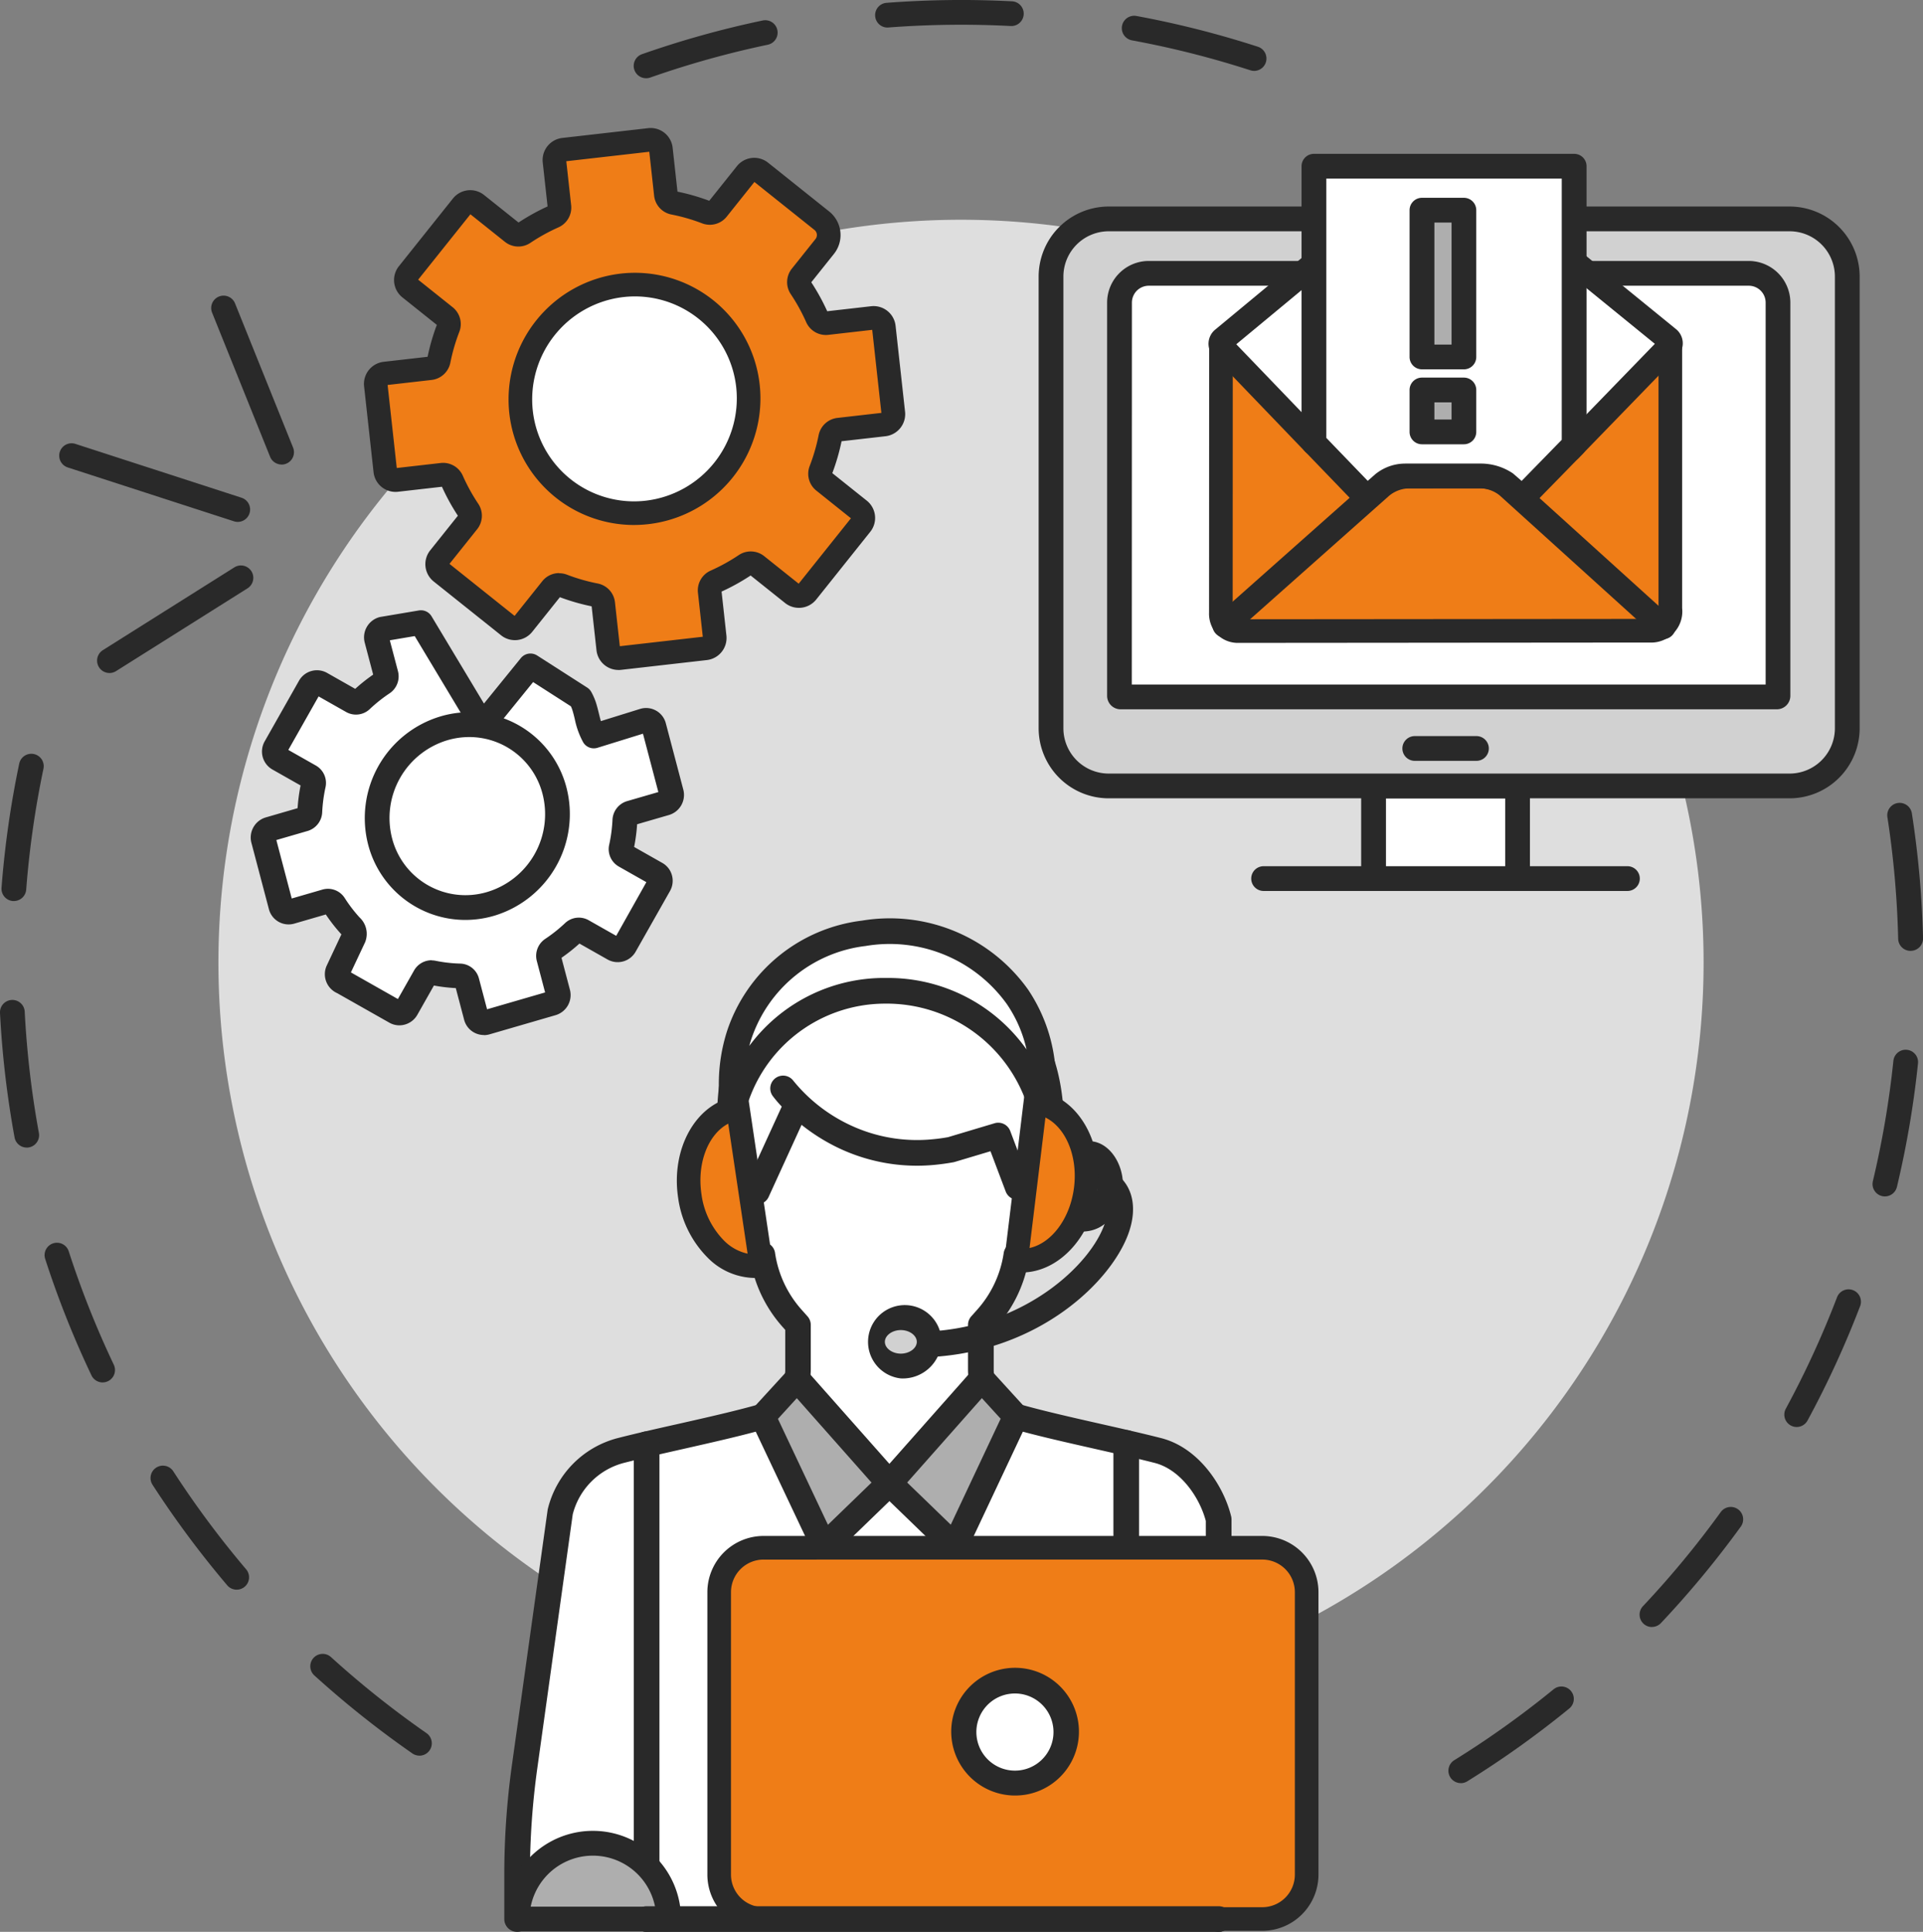 <?xml version="1.0" encoding="UTF-8"?>
<svg xmlns="http://www.w3.org/2000/svg" data-name="Group 40196" width="150" height="150.648" viewBox="0 0 150 150.648">
  <rect x="0" y="0" width="150" height="150.648" fill="#808080" stroke="none"/>
  <defs>
    <clipPath id="wnm56us5ga">
      <path data-name="Rectangle 22227" style="fill:none" d="M0 0h150v150.648H0z"></path>
    </clipPath>
  </defs>
  <g data-name="Group 40195" style="clip-path:url(#wnm56us5ga)">
    <path data-name="Path 30655" d="M74.008 132.362a57.924 57.924 0 1 1 57.924 57.924 57.924 57.924 0 0 1-57.924-57.924" transform="translate(-56.97 -57.301)" style="fill:#dedede"></path>
    <path data-name="Path 30656" d="M32.716 333.456a.96.96 0 0 1-.55-.173 75.708 75.708 0 0 1-7.646-6.083.965.965 0 0 1 1.3-1.429 73.708 73.708 0 0 0 7.449 5.93.966.966 0 0 1-.552 1.758m-14.255-12.945a.963.963 0 0 1-.736-.34 75.584 75.584 0 0 1-5.829-7.842.965.965 0 1 1 1.621-1.049 73.651 73.651 0 0 0 5.68 7.64.965.965 0 0 1-.735 1.59M8.007 304.352a.966.966 0 0 1-.873-.551 74.875 74.875 0 0 1-3.609-9.08.965.965 0 0 1 1.837-.594 72.916 72.916 0 0 0 3.515 8.844.966.966 0 0 1-.871 1.38m-5.922-18.314a.966.966 0 0 1-.948-.791A75.551 75.551 0 0 1 0 275.54a.965.965 0 0 1 1.928-.1 73.58 73.58 0 0 0 1.106 9.46.967.967 0 0 1-.951 1.14m-1-19.227h-.075a.965.965 0 0 1-.889-1.036 75.313 75.313 0 0 1 1.381-9.682.965.965 0 0 1 1.89.4 73.377 73.377 0 0 0-1.346 9.426.966.966 0 0 1-.962.891" transform="translate(0 -196.548)" style="fill:#292929"></path>
    <path data-name="Path 30657" d="M491.721 348.425a.966.966 0 0 1-.509-1.786 73.574 73.574 0 0 0 7.749-5.531.965.965 0 0 1 1.221 1.5 75.65 75.65 0 0 1-7.953 5.676.962.962 0 0 1-.508.145m14.912-12.176a.965.965 0 0 1-.7-1.628 73.764 73.764 0 0 0 6.067-7.337.965.965 0 0 1 1.564 1.133 75.7 75.7 0 0 1-6.233 7.526.963.963 0 0 1-.7.3m11.292-15.593a.966.966 0 0 1-.848-1.426 72.982 72.982 0 0 0 3.98-8.649.965.965 0 1 1 1.8.691 74.963 74.963 0 0 1-4.085 8.878.965.965 0 0 1-.85.506m6.886-17.98a.966.966 0 0 1-.94-1.19 73.185 73.185 0 0 0 1.6-9.384.965.965 0 0 1 1.92.2 75.137 75.137 0 0 1-1.644 9.632.966.966 0 0 1-.938.741m2-19.147a.965.965 0 0 1-.965-.942A73.861 73.861 0 0 0 525 273.1a.965.965 0 1 1 1.908-.3 75.8 75.8 0 0 1 .872 9.733.965.965 0 0 1-.941.989h-.024" transform="translate(-377.776 -209.375)" style="fill:#292929"></path>
    <path data-name="Path 30658" d="M215.69 6.1a.965.965 0 0 1-.32-1.876 74.756 74.756 0 0 1 9.413-2.627.965.965 0 1 1 .4 1.89 72.84 72.84 0 0 0-9.169 2.559.961.961 0 0 1-.32.055m47.424-.575a.957.957 0 0 1-.3-.047 72.923 72.923 0 0 0-9.23-2.334.965.965 0 0 1 .35-1.9 74.883 74.883 0 0 1 9.476 2.4.966.966 0 0 1-.3 1.884m-28.583-3.382a.965.965 0 0 1-.073-1.928A76.774 76.774 0 0 1 244.23.1a.965.965 0 1 1-.1 1.928 74.8 74.8 0 0 0-9.523.114h-.075" transform="translate(-165.292 .001)" style="fill:#292929"></path>
    <path data-name="Line 606" transform="translate(98.566 68.513)" style="fill:#fff" d="M0 0h28.378"></path>
    <path data-name="Path 30659" d="M453.3 295.344h-28.379a.965.965 0 0 1 0-1.931H453.3a.965.965 0 0 1 0 1.931" transform="translate(-326.356 -225.865)" style="fill:#292929"></path>
    <path data-name="Rectangle 22224" transform="translate(107.14 61.289)" style="fill:#fff" d="M0 0h11.228v7.224H0z"></path>
    <path data-name="Path 30660" d="M473.4 271.187h-11.232a.965.965 0 0 1-.966-.965V263a.965.965 0 0 1 .966-.966H473.4a.965.965 0 0 1 .966.966v7.224a.965.965 0 0 1-.966.965m-10.263-1.931h9.3v-5.294h-9.3z" transform="translate(-355.027 -201.709)" style="fill:#292929"></path>
    <path data-name="Path 30661" d="M413.748 118.368h-53.115a4.5 4.5 0 0 1-4.5-4.5V78.649a4.5 4.5 0 0 1 4.5-4.5h53.115a4.5 4.5 0 0 1 4.5 4.5v35.22a4.5 4.5 0 0 1-4.5 4.5" transform="translate(-274.15 -57.08)" style="fill:#d1d1d1"></path>
    <path data-name="Path 30662" d="M410.52 116.105H357.4a5.469 5.469 0 0 1-5.461-5.464v-35.22a5.469 5.469 0 0 1 5.461-5.465h53.12a5.469 5.469 0 0 1 5.461 5.465v35.22a5.469 5.469 0 0 1-5.461 5.464M357.4 71.887a3.536 3.536 0 0 0-3.53 3.534v35.22a3.536 3.536 0 0 0 3.53 3.534h53.12a3.536 3.536 0 0 0 3.53-3.534v-35.22a3.536 3.536 0 0 0-3.53-3.534z" transform="translate(-270.922 -53.851)" style="fill:#292929"></path>
    <path data-name="Path 30663" d="M379.414 125.621a.085.085 0 0 1-.085-.086V94.873a2.283 2.283 0 0 1 2.282-2.284h46.8a2.283 2.283 0 0 1 2.282 2.284v30.662a.086.086 0 0 1-.086.086z" transform="translate(-292.002 -71.274)" style="fill:#fff"></path>
    <path data-name="Path 30664" d="M427.383 123.359h-51.2a1.052 1.052 0 0 1-1.051-1.051V91.645a3.252 3.252 0 0 1 3.248-3.249h46.8a3.252 3.252 0 0 1 3.247 3.249v30.662a1.052 1.052 0 0 1-1.051 1.051m-50.318-1.931H426.5V91.645a1.319 1.319 0 0 0-1.317-1.318h-46.8a1.32 1.32 0 0 0-1.317 1.319z" transform="translate(-288.774 -68.046)" style="fill:#292929"></path>
    <path data-name="Line 607" transform="translate(110.357 58.367)" style="fill:#fff" d="M0 0h4.81"></path>
    <path data-name="Path 30665" d="M480.95 251.271h-4.811a.965.965 0 0 1 0-1.931h4.811a.965.965 0 0 1 0 1.931" transform="translate(-365.783 -191.939)" style="fill:#292929"></path>
    <path data-name="Path 30666" d="M448.725 116.116v20.7c0 .928-.483 1.755-1.37 1.756l-32.281.028a1.3 1.3 0 0 1-1.41-1.447l.008-21.034" transform="translate(-318.434 -89.385)" style="fill:#ef7d17"></path>
    <path data-name="Path 30667" d="M411.994 139.517a2.3 2.3 0 0 1-1.692-.651 2.364 2.364 0 0 1-.637-1.716l.008-21.035h1.842l-.008 21.034a.65.65 0 0 0 .109.426.56.56 0 0 0 .378.1l32.281-.028c.446 0 .45-.826.45-.834v-20.7h1.842v20.7a2.423 2.423 0 0 1-2.29 2.677l-32.277.027z" transform="translate(-315.355 -89.384)" style="fill:#292929"></path>
    <path data-name="Path 30668" d="m420.926 78.976-7.133-7.417a.457.457 0 0 1 .041-.67L429.02 58.3a2.742 2.742 0 0 1 1.675-.572h.768a2.733 2.733 0 0 1 1.685.58l15.413 12.546a.456.456 0 0 1 .037.67l-7.732 7.976" transform="translate(-318.434 -44.44)" style="fill:#fff"></path>
    <path data-name="Path 30669" d="M437.638 77.235a.965.965 0 0 1-.693-1.638l7.346-7.572-14.98-12.194-.046-.04a1.846 1.846 0 0 0-1.029-.324h-.766a1.854 1.854 0 0 0-1.026.319l-.035.031-14.768 12.241 6.753 7.022A.965.965 0 0 1 417 76.418L409.87 69a1.422 1.422 0 0 1 .13-2.086l15.166-12.568a3.709 3.709 0 0 1 2.306-.807h.765a3.709 3.709 0 0 1 2.317.813l15.392 12.53a1.422 1.422 0 0 1 .121 2.091l-7.733 7.971a.963.963 0 0 1-.693.293M411.227 68.4" transform="translate(-315.207 -41.212)" style="fill:#292929"></path>
    <path data-name="Path 30670" d="M445.971 170.714a.961.961 0 0 1-.647-.25L433.207 159.5a2.521 2.521 0 0 0-1.572-.552l-5.443.006a2.519 2.519 0 0 0-1.6.573l-12.182 10.818a.965.965 0 1 1-1.282-1.444l12.2-10.828.023-.02a4.454 4.454 0 0 1 2.841-1.029l5.443-.006a4.458 4.458 0 0 1 2.81 1l.038.032 12.136 10.981a.965.965 0 0 1-.648 1.681" transform="translate(-316.231 -120.87)" style="fill:#292929"></path>
    <path data-name="Path 30671" d="m463.813 79.762-2.357 2.411-1.3-1.131a3.54 3.54 0 0 0-1.946-.583h-5.9a2.718 2.718 0 0 0-1.684.59l-1.283 1.124-2.7-2.8-1.443-1.493V56.306h20.3v21.729z" transform="translate(-342.71 -43.344)" style="fill:#fff"></path>
    <path data-name="Path 30672" d="M446.112 79.911a.963.963 0 0 1-.695-.295l-4.14-4.294a.965.965 0 0 1-.27-.669V53.078a.965.965 0 0 1 .966-.965h20.3a.965.965 0 0 1 .966.965v21.729a.965.965 0 0 1-.274.674l-1.684 1.727-2.358 2.411a.965.965 0 0 1-1.323.055l-1.251-1.085a2.569 2.569 0 0 0-1.366-.392h-5.9a1.723 1.723 0 0 0-1.1.394l-1.234 1.08a.962.962 0 0 1-.636.239m2.967-3.645h5.9a4.491 4.491 0 0 1 2.477.742.921.921 0 0 1 .1.077l.616.535 3.13-3.206V54.044h-18.364v20.22l3.229 3.35.591-.518a.908.908 0 0 1 .1-.078 3.688 3.688 0 0 1 2.217-.751m11.506.268z" transform="translate(-339.482 -40.116)" style="fill:#292929"></path>
    <path data-name="Rectangle 22225" transform="translate(110.916 16.391)" style="fill:#aeaeae" d="M0 0h3.27v11.446H0z"></path>
    <path data-name="Path 30673" d="M481.839 80.381h-3.27a.965.965 0 0 1-.966-.966V67.97a.965.965 0 0 1 .966-.965h3.27a.965.965 0 0 1 .966.965v11.446a.965.965 0 0 1-.966.966m-2.3-1.931h1.339v-9.515h-1.339z" transform="translate(-367.652 -51.58)" style="fill:#292929"></path>
    <path data-name="Rectangle 22226" transform="translate(110.916 30.409)" style="fill:#aeaeae" d="M0 0h3.27v3.27H0z"></path>
    <path data-name="Path 30674" d="M481.839 133.1h-3.27a.965.965 0 0 1-.966-.965v-3.27a.965.965 0 0 1 .966-.965h3.27a.965.965 0 0 1 .966.965v3.27a.965.965 0 0 1-.966.965m-2.3-1.931h1.339v-1.339h-1.339z" transform="translate(-367.652 -98.454)" style="fill:#292929"></path>
    <path data-name="Path 30675" d="M175.206 398.442v-3.479a60.7 60.7 0 0 1 .587-8.419l2.778-19.844a6.572 6.572 0 0 1 4.766-4.8c3.376-.86 7.994-1.768 11.032-2.643a3.793 3.793 0 0 0 2.751-3.642v-3.5l-.465-.521a9.512 9.512 0 0 1-2.309-4.937 1.413 1.413 0 0 1-1.418-1.114c-.554-3.439-.953-3.588-.953-5.1s.559-1.868 1.233-1.478a9.3 9.3 0 0 1-.343-2.316c-.23-8.126 5.117-13.453 11.384-13.453s11.614 5.328 11.384 13.453a9.3 9.3 0 0 1-.343 2.316c.673-.39 1.233-.031 1.233 1.478s-.4 1.66-.954 5.1a1.412 1.412 0 0 1-1.417 1.114 9.512 9.512 0 0 1-2.309 4.937l-.465.521v3.5a3.784 3.784 0 0 0 2.736 3.638c3.047.879 7.695 1.792 11.079 2.656 2.343.6 4.159 3.018 4.734 5.367v31.169" transform="translate(-134.871 -248.794)" style="fill:#fff"></path>
    <path data-name="Path 30676" d="M226.585 396.1a1 1 0 0 1-1-1v-31.044c-.5-1.888-2.008-4.019-3.982-4.523-1.4-.359-3.07-.735-4.68-1.1-2.276-.515-4.63-1.046-6.429-1.565a4.809 4.809 0 0 1-3.458-4.6v-3.5a1 1 0 0 1 .253-.666l.465-.521a8.489 8.489 0 0 0 2.066-4.418.993.993 0 0 1 1-.854c.164-.005.387-.057.422-.273a32.117 32.117 0 0 1 .684-3.287 5.5 5.5 0 0 0 .257-1.653 3.425 3.425 0 0 0-.032-.5 1 1 0 0 1-1.162-1.258 8.319 8.319 0 0 0 .3-2.066 12.781 12.781 0 0 0-3.314-9.415 9.808 9.808 0 0 0-14.141 0 12.785 12.785 0 0 0-3.314 9.415 8.332 8.332 0 0 0 .3 2.066 1 1 0 0 1-1.162 1.258 3.42 3.42 0 0 0-.032.5 5.5 5.5 0 0 0 .257 1.653 31.978 31.978 0 0 1 .684 3.287c.035.216.257.267.438.273h.009a.983.983 0 0 1 .972.854 8.491 8.491 0 0 0 2.066 4.418l.465.521a1 1 0 0 1 .253.666v3.5a4.817 4.817 0 0 1-3.474 4.6c-1.8.518-4.143 1.048-6.412 1.561-1.6.361-3.253.735-4.651 1.091a5.563 5.563 0 0 0-4.03 4.023l-2.763 19.797a59.961 59.961 0 0 0-.576 8.28v3.48a1 1 0 1 1-2 0v-3.48a61.953 61.953 0 0 1 .6-8.558l2.778-19.844a.91.91 0 0 1 .019-.1 7.559 7.559 0 0 1 5.491-5.533c1.424-.363 3.091-.74 4.7-1.1 2.241-.506 4.558-1.03 6.3-1.531a2.809 2.809 0 0 0 2.028-2.682v-3.114l-.211-.237a10.483 10.483 0 0 1-2.423-4.752 2.216 2.216 0 0 1-1.544-1.806 30.263 30.263 0 0 0-.646-3.1 7.465 7.465 0 0 1-.32-2.153 2.574 2.574 0 0 1 .994-2.419l.014-.008a11.092 11.092 0 0 1-.117-1.339 14.757 14.757 0 0 1 3.879-10.865 11.808 11.808 0 0 1 17.009 0 14.757 14.757 0 0 1 3.879 10.865 11.281 11.281 0 0 1-.117 1.339l.014.008a2.574 2.574 0 0 1 .994 2.419 7.465 7.465 0 0 1-.32 2.153 30.271 30.271 0 0 0-.646 3.1 2.216 2.216 0 0 1-1.544 1.806 10.48 10.48 0 0 1-2.423 4.752l-.211.237v3.114a2.8 2.8 0 0 0 2.013 2.677c1.742.5 4.067 1.028 6.315 1.536 1.624.367 3.3.746 4.734 1.112 2.906.742 4.866 3.681 5.458 6.1a1 1 0 0 1 .029.238V395.1a1 1 0 0 1-1 1" transform="translate(-131.528 -245.451)" style="fill:#292929"></path>
    <path data-name="Path 30677" d="m258.447 470.033 2.681-2.927 7.2 8.13-5.094 4.926z" transform="translate(-198.949 -359.571)" style="fill:#aeaeae"></path>
    <path data-name="Path 30678" d="M259.889 477.817a1 1 0 0 1-.9-.573l-4.789-10.128a1 1 0 0 1 .167-1.1l2.681-2.927a1 1 0 0 1 1.486.012l7.2 8.13a1 1 0 0 1-.054 1.382l-5.094 4.926a1 1 0 0 1-.7.281m-3.6-10.948 3.9 8.259 3.4-3.29-5.828-6.582z" transform="translate(-195.605 -356.227)" style="fill:#292929"></path>
    <path data-name="Path 30679" d="m311.23 470.028-4.771 10.132-5.094-4.926 7.2-8.13z" transform="translate(-231.987 -359.571)" style="fill:#aeaeae"></path>
    <path data-name="Path 30680" d="M303.115 477.817a1 1 0 0 1-.7-.281l-5.094-4.926a1 1 0 0 1-.053-1.382l7.2-8.13a1 1 0 0 1 .741-.337h.008a1 1 0 0 1 .739.326l2.666 2.923a1 1 0 0 1 .166 1.1l-4.771 10.132a1 1 0 0 1-.9.574m-3.711-5.979 3.4 3.289 3.891-8.263-1.465-1.606z" transform="translate(-228.643 -356.228)" style="fill:#292929"></path>
    <path data-name="Path 30681" d="M219.1 489.221v37.023" transform="translate(-168.659 -376.596)" style="fill:#fff"></path>
    <path data-name="Path 30682" d="M215.754 523.9a1 1 0 0 1-1-1v-37.022a1 1 0 0 1 2 0V522.9a1 1 0 0 1-1 1" transform="translate(-165.315 -373.253)" style="fill:#292929"></path>
    <path data-name="Line 608" transform="translate(87.849 112.517)" style="fill:#fff" d="M0 0v8.18"></path>
    <path data-name="Path 30683" d="M378.254 494.586a1 1 0 0 1-1-1v-8.18a1 1 0 0 1 2 0v8.18a1 1 0 0 1-1 1" transform="translate(-290.405 -372.888)" style="fill:#292929"></path>
    <path data-name="Path 30684" d="M286.039 524.283h-38.9a3.473 3.473 0 0 0-3.462 3.462v22.026a3.473 3.473 0 0 0 3.462 3.462h38.9a3.473 3.473 0 0 0 3.462-3.462v-22.026a3.473 3.473 0 0 0-3.462-3.462" transform="translate(-187.578 -403.586)" style="fill:#ef7d17"></path>
    <path data-name="Path 30685" d="M282.96 551.076h-38.9a4.389 4.389 0 0 1-4.384-4.384v-22.026a4.388 4.388 0 0 1 4.384-4.383h38.9a4.388 4.388 0 0 1 4.384 4.383v22.026a4.389 4.389 0 0 1-4.384 4.384m-38.9-28.951a2.544 2.544 0 0 0-2.542 2.542v22.026a2.545 2.545 0 0 0 2.542 2.542h38.9a2.545 2.545 0 0 0 2.542-2.542v-22.027a2.544 2.544 0 0 0-2.542-2.542z" transform="translate(-184.499 -400.507)" style="fill:#292929"></path>
    <path data-name="Path 30686" d="M326.7 572.591a3.981 3.981 0 1 0 3.249-3.249 3.984 3.984 0 0 0-3.249 3.249" transform="translate(-251.448 -438.229)" style="fill:#fff"></path>
    <path data-name="Path 30687" d="M327.271 574.9a4.983 4.983 0 0 1-4.9-5.815 4.981 4.981 0 1 1 5.746 5.746 5.194 5.194 0 0 1-.843.069m.006-7.958a3.165 3.165 0 0 0-.511.042 3.008 3.008 0 1 0 .511-.042m-3.922 2.3z" transform="translate(-248.102 -434.882)" style="fill:#292929"></path>
    <path data-name="Path 30688" d="M175.206 630.278a5.91 5.91 0 1 1 11.821 0z" transform="translate(-134.871 -480.629)" style="fill:#aeaeae"></path>
    <path data-name="Path 30689" d="M183.8 628.015h-11.821a.965.965 0 0 1-.966-.966 6.876 6.876 0 1 1 13.752 0 .965.965 0 0 1-.965.966m-10.761-1.931h9.7a4.946 4.946 0 0 0-9.7 0" transform="translate(-131.643 -477.401)" style="fill:#292929"></path>
    <path data-name="Line 609" transform="translate(50.439 149.648)" style="fill:#fff" d="M44.617 0H0"></path>
    <path data-name="Path 30690" d="M260.372 647.7h-44.617a1 1 0 0 1 0-2h44.618a1 1 0 0 1 0 2" transform="translate(-165.315 -497.049)" style="fill:#292929"></path>
    <path data-name="Path 30691" d="M251.493 335.274a13.4 13.4 0 0 0 4.717 3.732 13.253 13.253 0 0 0 7.054 1.245q.655-.06 1.346-.185l3.682-1.1 1.514 4.01 1.976.515s4.532-16.4-10.754-17.84c0 0-3.487-1.738-6.968 2.593 0 0-9.15-.06-6.048 14.733l1.459.36 3.126-6.84" transform="translate(-190.422 -250.414)" style="fill:#fff"></path>
    <path data-name="Path 30692" d="M268.433 341.122a1 1 0 0 1-.253-.032l-1.976-.514a1 1 0 0 1-.684-.615l-1.185-3.138-2.789.834a.984.984 0 0 1-.108.026c-.485.088-.967.154-1.434.2a14.247 14.247 0 0 1-7.579-1.339 14.968 14.968 0 0 1-2.827-1.778l-2.569 5.621a1 1 0 0 1-1.149.555l-1.459-.36a1 1 0 0 1-.739-.766c-1.251-5.966-.735-10.4 1.534-13.175a7.587 7.587 0 0 1 5-2.73c3.415-3.963 6.861-2.946 7.715-2.606 4.469.455 7.771 2.188 9.815 5.154 3.883 5.633 1.744 13.6 1.651 13.932a1 1 0 0 1-.963.734m-1.224-2.352.47.122c.407-2.16 1.045-7.5-1.586-11.309-1.717-2.487-4.58-3.935-8.509-4.306a1 1 0 0 1-.352-.1c-.1-.049-2.845-1.28-5.742 2.324a1 1 0 0 1-.779.373h-.012a5.5 5.5 0 0 0-3.961 2.058c-1.749 2.168-2.17 5.914-1.225 10.856l.038.009 2.5-5.459a9.323 9.323 0 0 1-.719-.847 1 1 0 0 1 1.62-1.172 12.565 12.565 0 0 0 4.341 3.418 12.263 12.263 0 0 0 6.529 1.149c.392-.035.8-.09 1.2-.163l3.628-1.085a1 1 0 0 1 1.222.6z" transform="translate(-187.073 -247.048)" style="fill:#292929"></path>
    <path data-name="Path 30693" d="m365.562 390.959.483-.012c.839.067 1.651 1.275 1.538 2.681s-1.248 2.42-2.087 2.353h-.464" transform="translate(-280.997 -300.946)" style="fill:#fff"></path>
    <path data-name="Path 30694" d="M365.558 393.637h-.539l-.013-2h.555a1.584 1.584 0 0 0 1.005-1.436 1.74 1.74 0 0 0-.606-1.6l-.394.01-.05-2 .536-.013h.052c1.459.117 2.606 1.872 2.455 3.757a3.835 3.835 0 0 1-1.045 2.341 2.778 2.778 0 0 1-1.957.936" transform="translate(-280.977 -297.599)" style="fill:#292929"></path>
    <path data-name="Path 30695" d="M272.177 329.762c-3.645-12.983-21.138-12.572-24.3 0v-2.2a12.494 12.494 0 0 1 .586-3.916c3.154-9.566 16.368-10.745 21.708-3a11.813 11.813 0 0 1 2 6.718z" transform="translate(-190.815 -242.913)" style="fill:#fff"></path>
    <path data-name="Path 30696" d="M268.832 327.4a1 1 0 0 1-.962-.73 11.562 11.562 0 0 0-11.4-8.853 11.276 11.276 0 0 0-10.958 8.826 1 1 0 0 1-1.97-.243v-2.2a13.51 13.51 0 0 1 .637-4.229 12.69 12.69 0 0 1 10.534-8.628 13.237 13.237 0 0 1 12.947 5.373 12.75 12.75 0 0 1 2.173 7.284v2.4a1 1 0 0 1-.864.991.985.985 0 0 1-.137.009m-12.194-11.584a13.217 13.217 0 0 1 10.905 5.571 10.22 10.22 0 0 0-1.536-3.536 11.247 11.247 0 0 0-11.016-4.529 10.726 10.726 0 0 0-8.919 7.275q-.084.253-.154.517a13.087 13.087 0 0 1 10.518-5.3h.2" transform="translate(-187.471 -239.552)" style="fill:#292929"></path>
    <path data-name="Path 30697" d="M237.17 375.4c-2.576.383-4.256 3.441-3.752 6.829s3 5.826 5.576 5.443z" transform="translate(-179.613 -288.981)" style="fill:#ef7d17"></path>
    <path data-name="Path 30698" d="M235.374 385.138a5.249 5.249 0 0 1-3.664-1.61 8.185 8.185 0 0 1-2.279-4.659c-.578-3.886 1.454-7.418 4.527-7.875l.911-.136 2.095 14.094-.911.135a4.629 4.629 0 0 1-.68.051m-2.032-12.032c-1.546.811-2.452 3.048-2.089 5.492a6.341 6.341 0 0 0 1.748 3.613 3.694 3.694 0 0 0 1.852 1.032z" transform="translate(-176.537 -285.481)" style="fill:#292929"></path>
    <path data-name="Path 30699" d="M344.293 385.738c2.585.315 5.016-2.187 5.43-5.588s-1.346-6.413-3.931-6.728z" transform="translate(-265.032 -287.455)" style="fill:#ef7d17"></path>
    <path data-name="Path 30700" d="M341.3 383.257a4.466 4.466 0 0 1-.544-.033l-.914-.111 1.722-14.145.914.111c3.085.376 5.208 3.854 4.734 7.753-.447 3.669-3.037 6.424-5.912 6.424m1.85-12.082-1.239 10.175c1.706-.371 3.173-2.288 3.472-4.741s-.666-4.665-2.233-5.435" transform="translate(-261.603 -284.027)" style="fill:#292929"></path>
    <path data-name="Path 30701" d="M311.475 411.607a1 1 0 0 1-.049-2c7.553-.377 12.664-5.235 13.741-8.4.2-.59.439-1.665-.219-2.226a1 1 0 1 1 1.3-1.522c1.138.97 1.435 2.571.815 4.392-1.29 3.791-6.963 9.323-15.535 9.752h-.051" transform="translate(-239 -305.776)" style="fill:#292929"></path>
    <path data-name="Path 30702" d="M300.036 448.233a2.239 2.239 0 1 1-2.211-1.885 2.067 2.067 0 0 1 2.211 1.885" transform="translate(-227.56 -343.593)" style="fill:#d1d1d1"></path>
    <path data-name="Path 30703" d="M294.6 447.855a2.867 2.867 0 1 1 3.176-2.85 3.03 3.03 0 0 1-3.176 2.85m0-3.77c-.675 0-1.245.421-1.245.919s.57.919 1.245.919 1.245-.421 1.245-.919-.57-.919-1.245-.919" transform="translate(-224.332 -340.364)" style="fill:#292929"></path>
    <path data-name="Path 30704" d="m113.883 216.752-3.9-2.5-3.749 4.616-4.8-7.986-3 .506a.663.663 0 0 0-.452.8l.724 2.744a.622.622 0 0 1-.264.676 12.649 12.649 0 0 0-1.658 1.318.6.6 0 0 1-.711.1l-2.439-1.381a.641.641 0 0 0-.871.253L90.1 220.62a.641.641 0 0 0 .231.877l2.439 1.381a.6.6 0 0 1 .281.66 12.635 12.635 0 0 0-.277 2.1.622.622 0 0 1-.444.574L89.6 227a.663.663 0 0 0-.453.8l1.367 5.185a.624.624 0 0 0 .779.442l2.725-.791a.593.593 0 0 1 .666.258 12 12 0 0 0 1.263 1.647c.178.195.41.593.276.828l-1.282 2.731c-.177.312.144.674.448.846l4.064 2.3a.641.641 0 0 0 .871-.253l1.416-2.5a.613.613 0 0 1 .658-.3 11.963 11.963 0 0 0 2.062.236.594.594 0 0 1 .564.438l.724 2.744a.624.624 0 0 0 .779.441l5.15-1.495a.663.663 0 0 0 .452-.8l-.723-2.744a.622.622 0 0 1 .264-.676 12.618 12.618 0 0 0 1.658-1.318.6.6 0 0 1 .711-.1l2.439 1.381a.641.641 0 0 0 .871-.253l2.675-4.723a.641.641 0 0 0-.231-.877l-2.439-1.381a.6.6 0 0 1-.281-.66 12.636 12.636 0 0 0 .277-2.1.622.622 0 0 1 .444-.574l2.725-.791a.663.663 0 0 0 .452-.8l-1.367-5.185a.624.624 0 0 0-.78-.441l-3.9 1.211a10.639 10.639 0 0 1-.757-2.326 3.956 3.956 0 0 0-.287-.656" transform="translate(-68.608 -162.335)" style="fill:#fff"></path>
    <path data-name="Path 30705" d="M103.121 239.82a1.592 1.592 0 0 1-1.535-1.186l-.652-2.474a13 13 0 0 1-1.706-.2l-1.291 2.28a1.612 1.612 0 0 1-.958.759 1.576 1.576 0 0 1-1.228-.142l-4.064-2.3a1.619 1.619 0 0 1-.835-2.12l1.16-2.467a12.975 12.975 0 0 1-1.216-1.552l-2.457.713a1.589 1.589 0 0 1-1.982-1.122l-1.367-5.185a1.633 1.633 0 0 1 1.117-1.972l2.487-.722a13.647 13.647 0 0 1 .233-1.772l-2.2-1.246a1.609 1.609 0 0 1-.6-2.193l2.675-4.724a1.609 1.609 0 0 1 2.187-.617l2.2 1.247a13.558 13.558 0 0 1 1.4-1.111l-.66-2.5a1.633 1.633 0 0 1 1.117-1.972.882.882 0 0 1 .109-.025l3-.506a.964.964 0 0 1 .988.455l4.088 6.805 2.88-3.547a.966.966 0 0 1 1.271-.2l3.9 2.5a.97.97 0 0 1 .318.336 4.9 4.9 0 0 1 .368.84c.093.291.161.57.227.84.052.211.1.41.156.6l3.065-.953a1.59 1.59 0 0 1 2 1.117l1.367 5.185a1.633 1.633 0 0 1-1.117 1.972l-2.488.722a13.6 13.6 0 0 1-.233 1.771l2.2 1.246a1.579 1.579 0 0 1 .754.98 1.614 1.614 0 0 1-.158 1.213l-2.675 4.723a1.608 1.608 0 0 1-2.187.617l-2.2-1.246a13.681 13.681 0 0 1-1.4 1.111l.66 2.5a1.633 1.633 0 0 1-1.117 1.972l-5.149 1.495a1.606 1.606 0 0 1-.447.064M99.049 234a1.606 1.606 0 0 1 .319.032 11.05 11.05 0 0 0 1.9.217 1.55 1.55 0 0 1 1.471 1.157l.635 2.407 4.527-1.314-.647-2.454a1.589 1.589 0 0 1 .663-1.726 11.676 11.676 0 0 0 1.531-1.217 1.562 1.562 0 0 1 1.849-.236l2.15 1.218 2.353-4.184-2.15-1.218a1.562 1.562 0 0 1-.749-1.706 11.687 11.687 0 0 0 .256-1.94 1.59 1.59 0 0 1 1.14-1.456l2.437-.707-1.2-4.552-3.547 1.1a.966.966 0 0 1-1.119-.434 6.426 6.426 0 0 1-.653-1.809c-.061-.249-.118-.484-.191-.712a2.5 2.5 0 0 0-.11-.279l-2.948-1.891-3.2 3.946a.966.966 0 0 1-1.577-.111l-4.458-7.421-1.943.328.637 2.414a1.59 1.59 0 0 1-.662 1.726 11.7 11.7 0 0 0-1.532 1.218 1.562 1.562 0 0 1-1.848.236l-2.15-1.218-2.363 4.173 2.15 1.218a1.563 1.563 0 0 1 .749 1.707 11.687 11.687 0 0 0-.256 1.94 1.591 1.591 0 0 1-1.139 1.456l-2.437.707 1.2 4.558 2.391-.694a1.55 1.55 0 0 1 1.748.666 11.054 11.054 0 0 0 1.162 1.515 1.743 1.743 0 0 1 .427 1.913l-1.112 2.364 3.665 2.076 1.26-2.225a1.575 1.575 0 0 1 1.372-.8m-6.888-2.323" transform="translate(-65.381 -159.107)" style="fill:#292929"></path>
    <path data-name="Path 30706" d="M138.936 246.893a7.132 7.132 0 0 1 1.445 9.941 7.036 7.036 0 0 1-9.848 1.674 7.133 7.133 0 0 1-1.445-9.941 7.036 7.036 0 0 1 9.848-1.674" transform="translate(-98.299 -189.038)" style="fill:#fff"></path>
    <path data-name="Path 30707" d="M136.6 259.452a6.875 6.875 0 0 1-8.6-4.874 7.3 7.3 0 0 1 5-8.823 6.875 6.875 0 0 1 8.608 4.875 7.3 7.3 0 0 1-5 8.823" transform="translate(-98.347 -188.962)" style="fill:#fff"></path>
    <path data-name="Path 30708" d="M131.415 257.465a7.84 7.84 0 0 1-7.575-5.877 8.277 8.277 0 0 1 5.661-10 7.84 7.84 0 0 1 9.81 5.556 8.277 8.277 0 0 1-5.66 10 8.019 8.019 0 0 1-2.236.321m.318-14.262a6.07 6.07 0 0 0-1.694.243 6.334 6.334 0 0 0-4.332 7.65 5.91 5.91 0 0 0 7.405 4.194 6.334 6.334 0 0 0 4.332-7.65 5.906 5.906 0 0 0-5.711-4.437" transform="translate(-95.124 -185.727)" style="fill:#292929"></path>
    <path data-name="Path 30709" d="M191.455 99.157a8.924 8.924 0 1 1-12.592 0 8.917 8.917 0 0 1 12.592 0" transform="translate(-135.659 -74.318)" style="fill:#fff"></path>
    <path data-name="Path 30710" d="m167.688 68.669-.739-6.7a.8.8 0 0 0-.89-.71l-3.546.4a.761.761 0 0 1-.78-.456 15.4 15.4 0 0 0-1.27-2.308.765.765 0 0 1 .031-.905l1.843-2.308a1.428 1.428 0 0 0-.221-2.007l-4.776-3.813a.807.807 0 0 0-1.134.129l-2.231 2.795a.765.765 0 0 1-.876.231 15.405 15.405 0 0 0-2.532-.728.76.76 0 0 1-.617-.66l-.391-3.547a.8.8 0 0 0-.89-.71l-6.7.764a.81.81 0 0 0-.713.893l.391 3.548a.768.768 0 0 1-.459.782 15.532 15.532 0 0 0-2.31 1.28.763.763 0 0 1-.9-.028l-2.784-2.223a.807.807 0 0 0-1.133.129l-4.215 5.28a.806.806 0 0 0 .125 1.134l2.784 2.223a.763.763 0 0 1 .228.876 15.517 15.517 0 0 0-.736 2.536.768.768 0 0 1-.662.62l-3.546.4a.81.81 0 0 0-.713.893l.739 6.7a.8.8 0 0 0 .89.71l3.546-.4a.761.761 0 0 1 .78.456 15.391 15.391 0 0 0 1.271 2.308.765.765 0 0 1-.032.905l-2.231 2.795a.806.806 0 0 0 .125 1.134l5.26 4.2a.807.807 0 0 0 1.133-.129l2.231-2.794a.764.764 0 0 1 .876-.231 15.422 15.422 0 0 0 2.532.728.761.761 0 0 1 .617.66l.391 3.548a.8.8 0 0 0 .89.71l6.7-.764a.81.81 0 0 0 .713-.893l-.391-3.547a.768.768 0 0 1 .458-.783 15.512 15.512 0 0 0 2.31-1.28.763.763 0 0 1 .9.028l2.784 2.223a.807.807 0 0 0 1.133-.129l4.215-5.28a.807.807 0 0 0-.125-1.134L162.258 74a.762.762 0 0 1-.228-.876 15.535 15.535 0 0 0 .736-2.536.768.768 0 0 1 .662-.62l3.546-.4a.81.81 0 0 0 .713-.893M148.48 76.43a8.908 8.908 0 1 1 7.874-9.863 8.868 8.868 0 0 1-7.874 9.863" transform="translate(-98.006 -36.462)" style="fill:#ef7d17"></path>
    <path data-name="Path 30711" d="M143.164 85.627a1.724 1.724 0 0 1-1.71-1.536l-.378-3.426a16.364 16.364 0 0 1-2.477-.713l-2.158 2.7a1.728 1.728 0 0 1-2.427.274l-5.26-4.2a1.728 1.728 0 0 1-.27-2.428l2.158-2.7a16.4 16.4 0 0 1-1.243-2.258l-3.425.39a1.724 1.724 0 0 1-1.909-1.524l-.739-6.7a1.734 1.734 0 0 1 1.524-1.909l3.429-.391a16.506 16.506 0 0 1 .721-2.489l-2.689-2.147a1.728 1.728 0 0 1-.27-2.428l4.215-5.28a1.73 1.73 0 0 1 2.428-.274l2.69 2.147a16.507 16.507 0 0 1 2.265-1.255l-.378-3.431a1.734 1.734 0 0 1 1.524-1.909l6.7-.764a1.724 1.724 0 0 1 1.909 1.525l.378 3.426a16.351 16.351 0 0 1 2.477.713l2.158-2.7a1.73 1.73 0 0 1 2.428-.274l4.776 3.813a2.352 2.352 0 0 1 .367 3.3l-1.77 2.216a16.38 16.38 0 0 1 1.243 2.258l3.424-.39a1.724 1.724 0 0 1 1.909 1.524l.739 6.7A1.734 1.734 0 0 1 164 67.4l-3.429.391a16.489 16.489 0 0 1-.722 2.487l2.69 2.147a1.728 1.728 0 0 1 .27 2.428l-4.215 5.28a1.729 1.729 0 0 1-2.427.274l-2.69-2.147a16.5 16.5 0 0 1-2.266 1.255l.378 3.431a1.734 1.734 0 0 1-1.524 1.909l-6.7.764a1.8 1.8 0 0 1-.2.011m-4.619-7.546a1.716 1.716 0 0 1 .613.114 14.5 14.5 0 0 0 2.381.684 1.678 1.678 0 0 1 1.355 1.463l.378 3.43 6.473-.738-.379-3.437a1.685 1.685 0 0 1 1-1.724 14.658 14.658 0 0 0 2.173-1.2 1.68 1.68 0 0 1 1.993.073l2.693 2.15 4.075-5.1-2.701-2.16a1.679 1.679 0 0 1-.513-1.926 14.642 14.642 0 0 0 .693-2.386 1.686 1.686 0 0 1 1.46-1.355l3.436-.392-.714-6.476-3.429.391a1.68 1.68 0 0 1-1.726-1 14.53 14.53 0 0 0-1.195-2.169 1.683 1.683 0 0 1 .078-1.991l1.843-2.308a.507.507 0 0 0-.076-.713l-4.686-3.741-2.161 2.706a1.684 1.684 0 0 1-1.925.517 14.475 14.475 0 0 0-2.38-.685 1.678 1.678 0 0 1-1.355-1.463l-.378-3.431-6.473.738.379 3.437a1.686 1.686 0 0 1-1 1.724 14.622 14.622 0 0 0-2.173 1.2 1.68 1.68 0 0 1-1.993-.074l-2.693-2.15-4.075 5.1 2.694 2.151a1.68 1.68 0 0 1 .512 1.927 14.663 14.663 0 0 0-.693 2.386 1.686 1.686 0 0 1-1.46 1.354l-3.436.392.714 6.476 3.429-.391a1.68 1.68 0 0 1 1.726 1 14.509 14.509 0 0 0 1.195 2.17 1.683 1.683 0 0 1-.077 1.991l-2.161 2.706 5.079 4.056 2.161-2.706a1.674 1.674 0 0 1 1.312-.631m5.828-3.751a9.79 9.79 0 0 1-9.714-8.724 9.88 9.88 0 0 1 8.685-10.879 9.789 9.789 0 0 1 10.846 8.659 9.87 9.87 0 0 1-9.817 10.943m.923-1.894.1.915-.1-.915a8.035 8.035 0 0 0 7.063-8.847 7.947 7.947 0 0 0-8.806-7.031 8.035 8.035 0 0 0-7.063 8.847 7.946 7.946 0 0 0 8.806 7.031" transform="translate(-94.926 -33.382)" style="fill:#292929"></path>
    <path data-name="Line 610" transform="translate(8.538 45.061)" style="fill:#fff" d="M10.257 0 0 6.456"></path>
    <path data-name="Path 30712" d="M33.86 199.928a.966.966 0 0 1-.515-1.783L43.6 191.69a.965.965 0 1 1 1.029 1.634l-10.255 6.456a.961.961 0 0 1-.513.149" transform="translate(-25.321 -147.446)" style="fill:#292929"></path>
    <path data-name="Line 611" transform="translate(17.444 24.016)" style="fill:#fff" d="M4.526 11.243 0 0"></path>
    <path data-name="Path 30713" d="M77.069 113.3a.966.966 0 0 1-.9-.6l-4.526-11.243a.965.965 0 0 1 1.791-.721l4.526 11.243a.966.966 0 0 1-.9 1.326" transform="translate(-55.099 -77.076)" style="fill:#292929"></path>
    <path data-name="Line 612" transform="translate(5.586 35.536)" style="fill:#fff" d="M12.962 4.197 0 0"></path>
    <path data-name="Path 30714" d="M34 156.292a.959.959 0 0 1-.3-.047l-12.962-4.2a.965.965 0 0 1 .595-1.837l12.962 4.2a.966.966 0 0 1-.3 1.884" transform="translate(-15.451 -115.593)" style="fill:#292929"></path>
  </g>
</svg>
